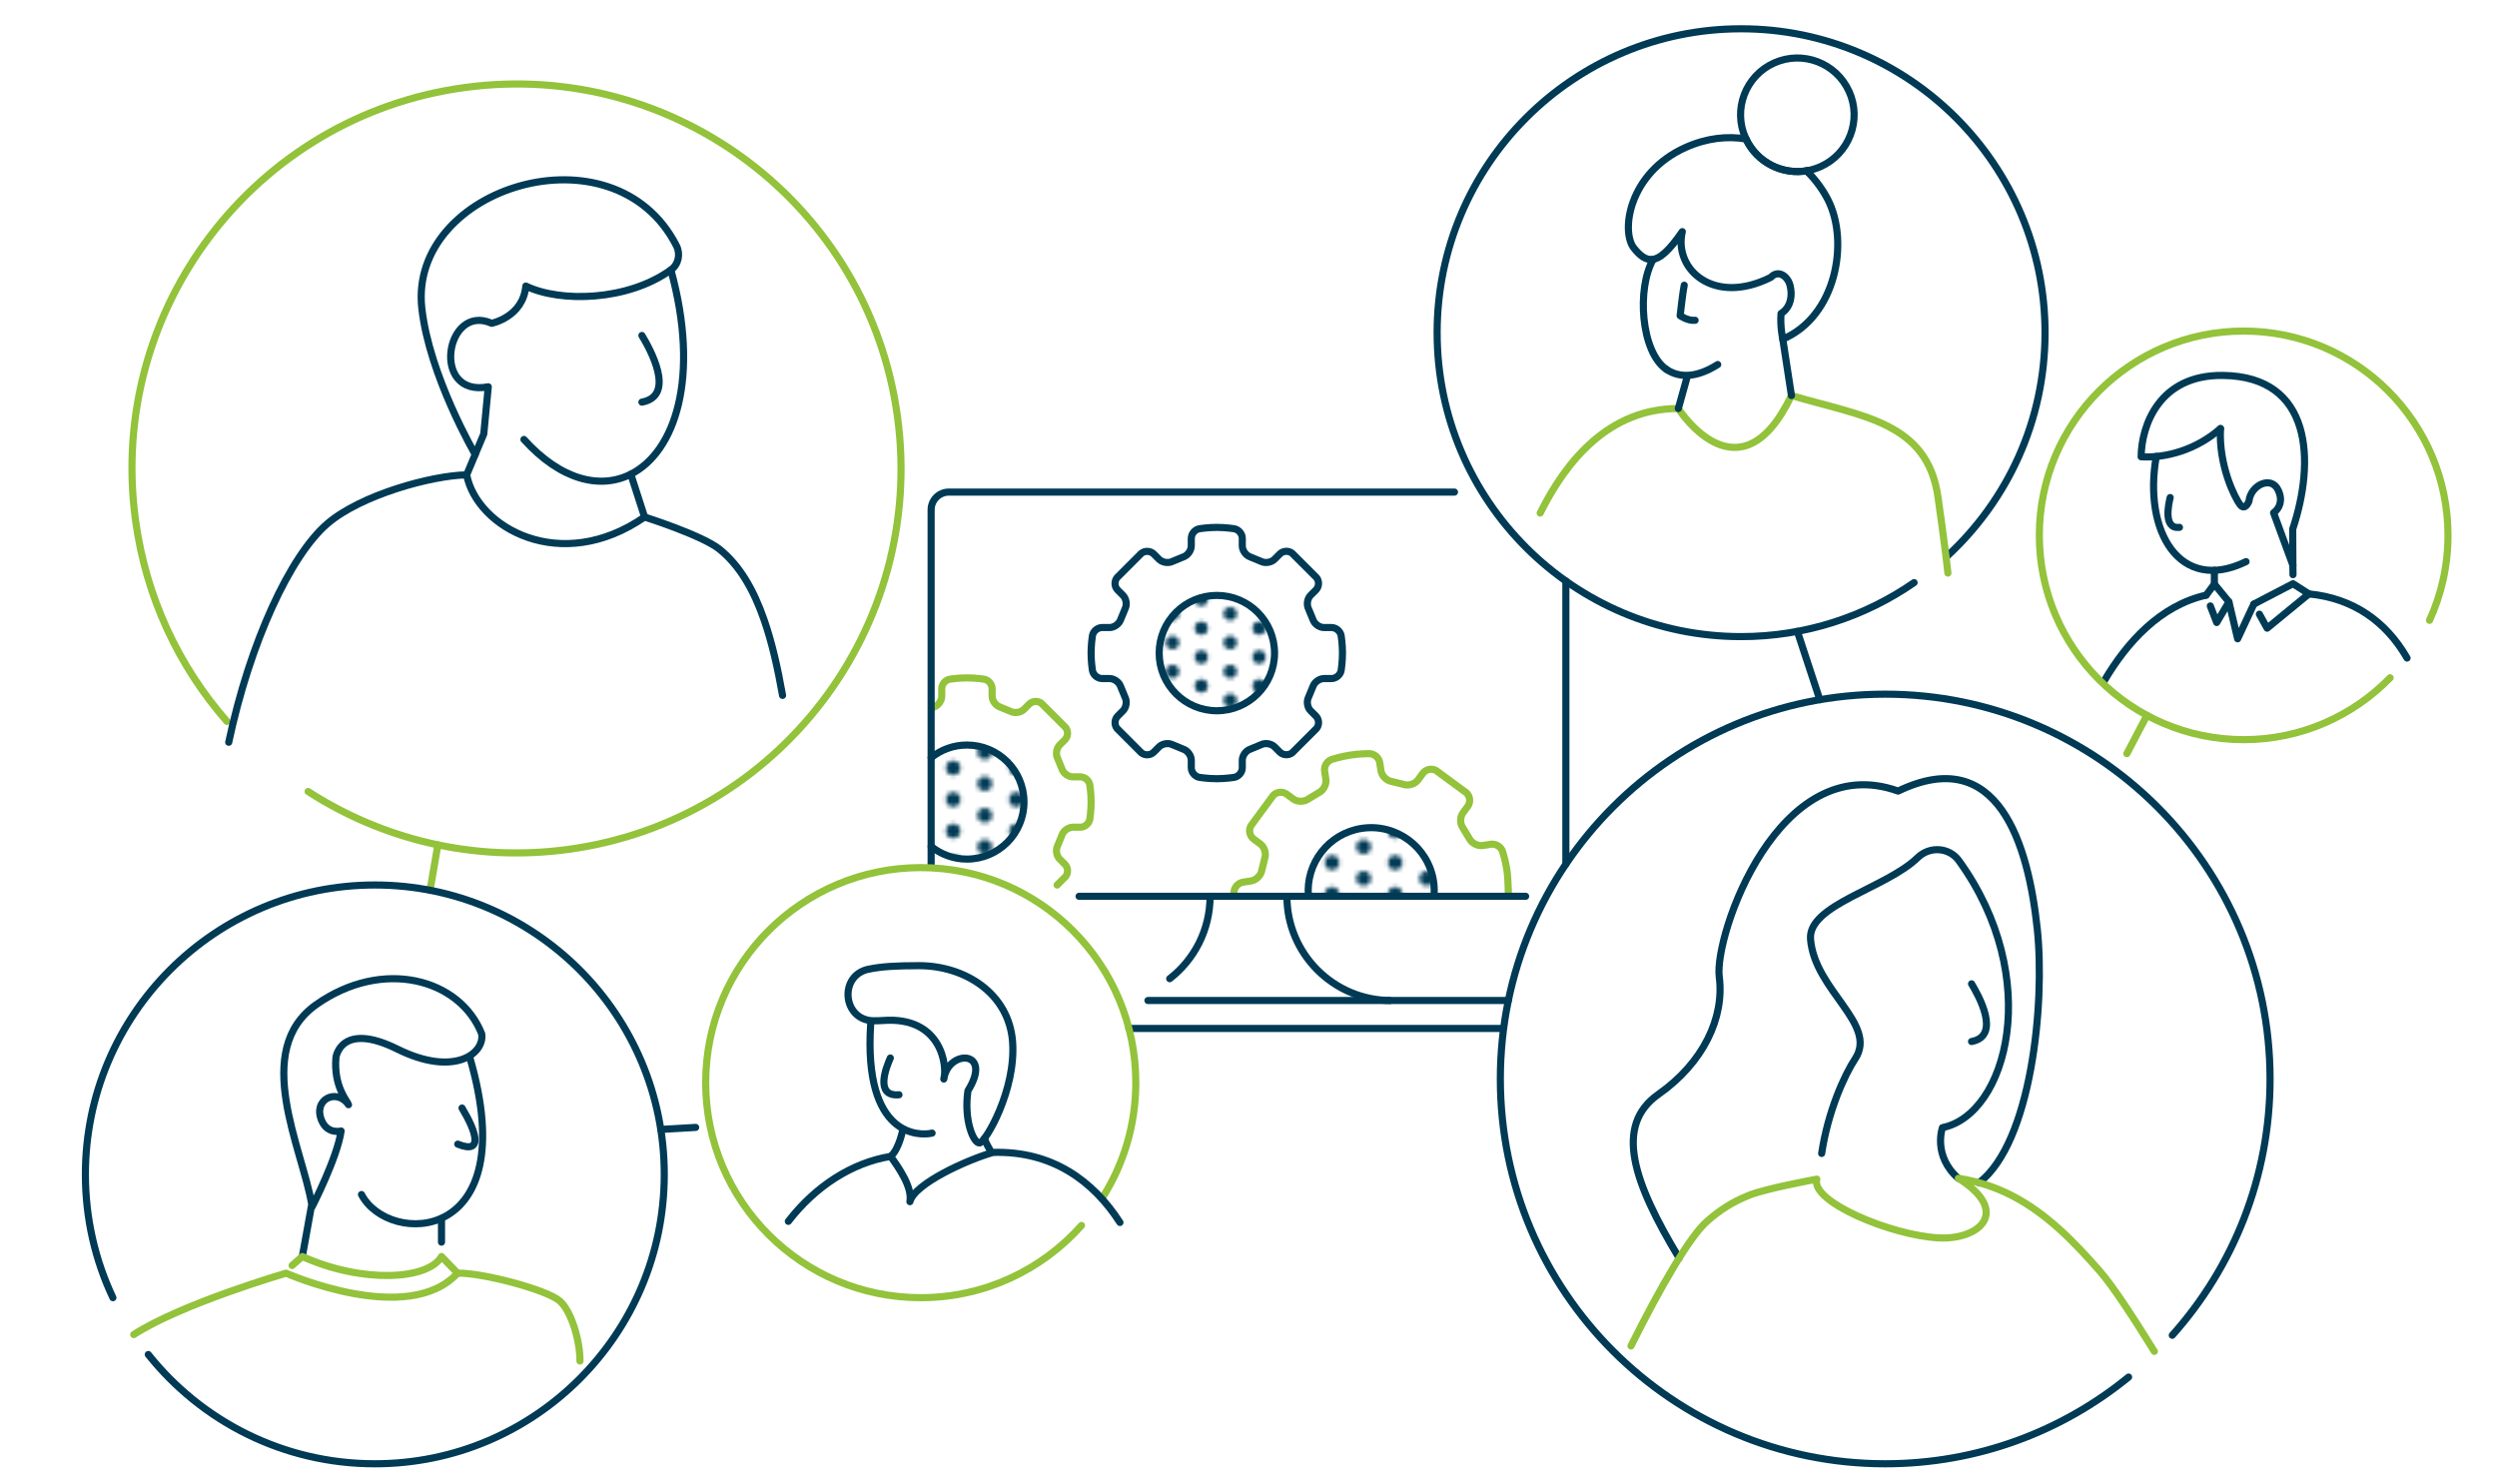 <?xml version="1.0" encoding="UTF-8"?> <svg xmlns="http://www.w3.org/2000/svg" xmlns:xlink="http://www.w3.org/1999/xlink" id="_12" data-name="12" viewBox="0 0 700 416"><defs><style> .cls-1, .cls-2, .cls-3, .cls-4 { fill: none; } .cls-1, .cls-5 { stroke-width: 0px; } .cls-2 { stroke: #93c23b; } .cls-2, .cls-3, .cls-6, .cls-7 { stroke-linecap: round; } .cls-2, .cls-3, .cls-6, .cls-7, .cls-4 { stroke-linejoin: round; stroke-width: 2px; } .cls-3, .cls-6, .cls-7, .cls-4 { stroke: #003a55; } .cls-6 { fill: url(#Nouveau_motif_4-2); } .cls-5 { fill: #003a55; } .cls-7 { fill: url(#Nouveau_motif_4); } </style><pattern id="Nouveau_motif_4" data-name="Nouveau motif 4" x="0" y="0" width="14.98" height="14.98" patternTransform="translate(3462.07 2171.17) scale(1.18)" patternUnits="userSpaceOnUse" viewBox="0 0 14.98 14.98"><g><rect class="cls-1" width="14.98" height="14.98"></rect><circle class="cls-5" cx="14.98" cy="11.24" r="1.73"></circle><circle class="cls-5" cx="7.49" cy="14.98" r="1.73"></circle><circle class="cls-5" cx="0" cy="11.24" r="1.73"></circle><circle class="cls-5" cx="14.98" cy="3.75" r="1.73"></circle><circle class="cls-5" cx="7.49" cy="7.49" r="1.73"></circle><circle class="cls-5" cx="0" cy="3.75" r="1.73"></circle><circle class="cls-5" cx="7.49" cy="0" r="1.73"></circle></g></pattern><pattern id="Nouveau_motif_4-2" data-name="Nouveau motif 4" patternTransform="translate(2693.88 1383.03) scale(1.08)" xlink:href="#Nouveau_motif_4"></pattern></defs><line class="cls-2" x1="122.75" y1="236.88" x2="120.55" y2="249.62"></line><line class="cls-3" x1="420.59" y1="288.36" x2="316.48" y2="288.36"></line><path class="cls-3" d="M589.92,190.85c6.28-10.67,15.6-21.06,28.54-23.98"></path><path class="cls-2" d="M296.35,248.14l2.36-2.36c.81-.99.73-2.54-.17-3.44l-1.47-1.47c-.9-.9-1.17-2.57-.6-3.72l1.24-3.02c.41-1.21,1.79-2.2,3.06-2.2h2.07c1.28,0,2.48-1.03,2.68-2.29h0s.36-2.35.36-4.77c0-2.42-.36-4.77-.36-4.77-.19-1.26-1.4-2.29-2.68-2.29h-2.07c-1.28,0-2.66-.99-3.06-2.2l-1.24-3.02c-.57-1.14-.3-2.81.6-3.72l1.47-1.47c.9-.9.98-2.45.17-3.44l-6.73-6.73c-.99-.81-2.54-.73-3.44.17l-1.47,1.47c-.9.9-2.57,1.17-3.72.6l-3.02-1.24c-1.21-.41-2.2-1.79-2.2-3.06v-2.07c0-1.28-1.03-2.48-2.29-2.68,0,0-2.35-.36-4.77-.36s-4.77.36-4.77.36c-1.26.19-2.29,1.4-2.29,2.68v2.08c0,1.28-.99,2.65-2.2,3.06"></path><path class="cls-7" d="M261.03,237.32c2.75,2.22,6.23,3.55,10.04,3.55,8.83,0,15.99-7.16,15.99-15.99s-7.16-15.99-15.99-15.99c-3.8,0-7.29,1.33-10.04,3.55"></path><g><path class="cls-3" d="M261.03,242.82v-99.88c0-2.75,2.23-4.97,4.97-4.97h141.74"></path><line class="cls-3" x1="438.97" y1="162.91" x2="438.97" y2="242.27"></line><g><path class="cls-3" d="M327.91,274.4c6.89-5.35,11.32-13.7,11.32-23.1"></path><path class="cls-4" d="M360.77,251.3c0,16.14,13.08,29.22,29.22,29.22"></path></g><line class="cls-3" x1="321.81" y1="280.52" x2="422.84" y2="280.52"></line></g><path class="cls-2" d="M86.37,221.92c20.85,13.46,46.42,19.83,72.93,16.23,58.99-8.01,100.31-62.32,92.3-121.31-8.01-58.99-62.32-100.31-121.31-92.3-58.99,8.01-100.31,62.32-92.3,121.31,2.95,21.73,12.18,41.06,25.62,56.41"></path><path class="cls-2" d="M303.19,343.59c-11.04,12.42-27.14,20.25-45.07,20.25-33.3,0-60.29-26.99-60.29-60.29s26.99-60.29,60.29-60.29,60.29,26.99,60.29,60.29c0,11.97-3.49,23.12-9.5,32.49"></path><path class="cls-3" d="M536.59,163.35c-13.77,9.54-30.48,15.14-48.5,15.14-47.06,0-85.21-38.15-85.21-85.21S441.03,8.07,488.09,8.07s85.21,38.15,85.21,85.21c0,24.75-10.55,47.03-27.39,62.6"></path><path class="cls-2" d="M431.77,143.85c7.44-14.97,19.5-29.31,38.74-29.31.3.59,17.28,26.48,31.7-3.64,19.83,5.87,38.13,7.36,41.09,28.53.73,5.24,1.51,10.67,2.19,16.21.21,1.67.4,3.35.58,5.04"></path><path class="cls-3" d="M518.39,25.68c3.59,8.02,0,17.44-8.02,21.03-1.19.53-2.4.9-3.61,1.13-6.97,1.29-14.15-2.21-17.29-8.86-.05-.1-.1-.2-.14-.3-3.58-8.02,0-17.44,8.03-21.03,8.02-3.59,17.43,0,21.02,8.03Z"></path><path class="cls-3" d="M506.76,47.84l.09.45c2.37,2.43,4.3,5.13,5.67,7.87,5.87,11.72,2.25,32.53-12.72,38.92h-.02s-.79-3.54-.49-7.18c1.42-.86,2.38-2.32,2.7-4.11.2-1.08.17-2.29-.12-3.57-.65-2.89-3.42-4.66-5.42-2.47-15.92,8.03-27.32-2.15-24.84-12.8-3.64,5.27-6.24,7.65-8.54,7.8-1.74.12-3.31-1.04-5.02-3.18-3.69-4.62-1.55-21.05,14.49-28.23,5.95-2.66,11.69-3.23,16.91-2.38h0"></path><line class="cls-3" x1="499.78" y1="95.09" x2="502.21" y2="110.91"></line><path class="cls-3" d="M467.12,103.54c-7.13-4.91-8.31-22.73-3.67-30.82"></path><line class="cls-3" x1="506.85" y1="48.29" x2="506.76" y2="47.84"></line><path class="cls-3" d="M506.76,47.84c-6.97,1.29-14.15-2.21-17.29-8.86-.05-.1-.1-.2-.14-.3"></path><path class="cls-3" d="M467.12,103.54c3.5,2.4,8.31,2.54,14.42-1.33"></path><line class="cls-3" x1="470.5" y1="114.54" x2="472.87" y2="106.05"></line><path class="cls-3" d="M472.15,79.97c-.34,1.4-1.15,8.53-1.15,8.53,0,0,2.18,1.54,4.2,1.3"></path><path class="cls-3" d="M189.62,68.89c1.19,2.33.61,5.23-1.52,6.76-.01,0-.02.02-.04.03-12.07,8.71-30.94,9.21-40.65,4.52-.79,8.71-9.58,10.44-9.58,10.44-12.93-5.76-17.17,20.91-.95,17.81l-1.26,13.23-2.4,5.72s-12.87-22.01-14.97-41.01c-3.73-33.88,53.86-51.81,71.37-17.5Z"></path><path class="cls-3" d="M188.07,75.68c8.29,30.13,1.17,51.03-11.24,57.28l3.87,11.99"></path><line class="cls-3" x1="130.82" y1="133.13" x2="133.22" y2="127.41"></line><path class="cls-3" d="M146.88,123.22c10.29,11.4,21.38,14.07,29.95,9.74"></path><path class="cls-3" d="M64.12,208.11c5.95-27.99,17.2-52.29,27.65-61.28,9.39-8.08,29.31-13.53,39.05-13.69,2.89,14.81,26.39,28.08,49.88,11.82,0,0,16.06,5.07,21.03,9.05,5.64,4.55,9.56,11.39,12.45,19.71,2.22,6.35,3.84,13.55,5.2,21.25"></path><path class="cls-3" d="M179.95,94.06c2.16,3.59,9.7,16.89,0,18.69"></path><path class="cls-3" d="M221,342.44c7.56-9.82,17.83-16.46,28.67-18.21,2.34,3.23,6.14,8.68,5.41,12.69,1.31-5.08,16.11-11.76,23.32-13.81,16.49-.47,28.02,7.91,35.56,19.64"></path><path class="cls-3" d="M243.46,271.74c-8.42,1.8-7.22,14.32,1.39,14.46.84.01,1.75-.01,2.71-.08,16.65-1.23,18.04,13.15,17.02,16.42,1.23-8.42,13.94-8.22,6.77,3.27-1.23,8.41,1.65,14.89,3.28,14.65,1.63-.24,10.25-14.85,9.23-28.39-1.02-13.53-13.33-21.32-26.24-21.32-6.53,0-10.7.26-14.15,1Z"></path><path class="cls-3" d="M261.3,317.7c-3.49.82-19.27,1.23-17.22-30.55"></path><path class="cls-3" d="M249.67,324.24c2.39-2.03,3.43-7.57,3.43-7.57"></path><path class="cls-3" d="M277.85,323.09c-.56-1.32-1.46-2.29-1.85-3.95"></path><path class="cls-3" d="M249.59,296.64c-1.03,2.33-4.56,10.9,2.42,10.31"></path><path class="cls-3" d="M596.72,386.1c-18.59,15.2-42.35,24.31-68.23,24.31-59.59,0-107.89-48.3-107.89-107.89s48.3-107.89,107.89-107.89,107.89,48.3,107.89,107.89c0,27.6-10.36,52.78-27.41,71.86"></path><path class="cls-3" d="M554.79,331.62c14.69-11.29,18.56-50.2,16.33-71.19-2.51-23.56-10.85-52.17-39.01-38.63-33.58-12.04-51.62,40.6-50.14,52.09,1.5,11.48-4.5,24.11-17.03,32.91-12.53,8.79-7.05,24.67,5.78,45.93"></path><path class="cls-3" d="M510.68,323.4c1.76-11.82,6.39-21.99,9.41-26.57,6.37-9.73-11.37-19.11-12.53-33.49-.78-9.67,21.16-14.25,30.03-22.88,3.35-3.26,8.83-2.93,11.56.85,23.8,32.9,13.54,71.22-4.61,74.85h0s-2.81,7.87,4.45,14.22"></path><path class="cls-2" d="M457.23,377.38c8.42-16.9,16.44-30.55,21.13-34.78,3.45-3.1,7.14-5.56,12.06-7.51,4.67-1.85,17.88-4.29,18.9-4.48-1.86,6.34,21.03,15.8,34.19,16.47,11.53.58,20.28-7.44,5.48-16.71,5.46.83,10.33,2.48,14.75,4.71,10.09,5.11,17.87,13.28,25.01,21.44,3.49,3.99,9.26,12.8,15.19,22.38"></path><path class="cls-3" d="M552.7,275.84c1.87,3.11,8.4,14.62,0,16.18"></path><path class="cls-3" d="M376.35,183.1c0-2.45-.37-4.83-.37-4.83-.2-1.28-1.42-2.32-2.71-2.32h-2.1c-1.29,0-2.69-1-3.1-2.23l-1.26-3.05c-.58-1.16-.31-2.85.6-3.76l1.48-1.48c.91-.91.99-2.48.18-3.48l-6.81-6.81c-1-.82-2.57-.74-3.48.18l-1.48,1.48c-.91.91-2.6,1.19-3.76.61l-3.05-1.26c-1.22-.41-2.23-1.81-2.23-3.1v-2.1c0-1.29-1.04-2.51-2.32-2.71,0,0-2.38-.37-4.83-.37s-4.83.37-4.83.37c-1.28.2-2.32,1.42-2.32,2.71v2.1c0,1.29-1,2.68-2.23,3.1l-3.05,1.26c-1.15.58-2.84.31-3.76-.6l-1.48-1.48c-.91-.91-2.48-.99-3.48-.18l-6.81,6.81c-.82,1-.74,2.57.18,3.48l1.48,1.48c.91.91,1.19,2.6.6,3.76l-1.26,3.05c-.41,1.22-1.81,2.22-3.1,2.22h-2.1c-1.29,0-2.51,1.04-2.71,2.32h0s-.37,2.38-.37,4.83c0,2.45.37,4.83.37,4.83.2,1.28,1.42,2.32,2.71,2.32h2.1c1.29,0,2.69,1,3.1,2.23l1.26,3.05c.58,1.16.31,2.85-.6,3.76l-1.48,1.48c-.91.91-.99,2.48-.18,3.48l6.81,6.81c1,.82,2.57.74,3.48-.18l1.48-1.48c.91-.91,2.6-1.19,3.76-.61l3.05,1.26c1.22.41,2.23,1.81,2.23,3.1v2.1c0,1.29,1.04,2.51,2.32,2.71,0,0,2.38.37,4.83.37s4.83-.37,4.83-.37c1.28-.2,2.32-1.42,2.32-2.71v-2.1c0-1.29,1-2.68,2.23-3.1l3.05-1.26c1.15-.58,2.84-.31,3.76.6l1.48,1.48c.91.91,2.48.99,3.48.18l6.81-6.81c.82-1,.74-2.57-.18-3.48l-1.48-1.48c-.91-.91-1.19-2.6-.6-3.76l1.26-3.05c.41-1.22,1.81-2.22,3.1-2.22h2.1c1.29,0,2.51-1.04,2.71-2.32h0s.37-2.38.37-4.83Z"></path><circle class="cls-6" cx="341.13" cy="183.11" r="16.17"></circle><path class="cls-2" d="M422.84,249.21v2.09s0-4.73-.4-7.37c-.4-2.65-1.2-5.16-1.2-5.16-.42-1.35-1.91-2.27-3.31-2.06l-2.27.35c-1.4.21-3.07-.64-3.72-1.89l-1.86-3.09c-.82-1.15-.8-3.02.03-4.16l1.36-1.85c.84-1.14.66-2.84-.38-3.79l-8.48-6.23c-1.22-.72-2.89-.37-3.73.77l-1.36,1.85c-.83,1.14-2.62,1.71-3.96,1.28l-3.5-.86c-1.39-.24-2.7-1.59-2.92-2.98l-.35-2.27c-.21-1.4-1.54-2.54-2.95-2.54,0,0-2.63,0-5.28.4s-5.16,1.2-5.16,1.2c-1.35.42-2.27,1.91-2.06,3.31l.35,2.27c.21,1.39-.64,3.07-1.89,3.71l-3.09,1.86c-1.15.82-3.02.8-4.16-.03l-1.85-1.36c-1.14-.84-2.84-.66-3.79.38l-6.23,8.48c-.72,1.22-.37,2.89.77,3.73l1.85,1.36c1.14.84,1.71,2.62,1.27,3.96l-.86,3.5c-.24,1.39-1.59,2.7-2.98,2.92l-2.27.35c-1.4.21-2.54,1.54-2.54,2.95h0"></path><path class="cls-7" d="M401.99,251.3c.12-1.38.1-2.8-.12-4.23-1.48-9.65-10.5-16.28-20.15-14.81-9.28,1.42-15.74,9.81-14.92,19.03"></path><line class="cls-3" x1="427.69" y1="251.3" x2="302.5" y2="251.3"></line><path class="cls-2" d="M670.04,190.03c-10.41,10.7-24.96,17.35-41.06,17.35-31.63,0-57.28-25.64-57.28-57.28s25.64-57.28,57.28-57.28,57.28,25.64,57.28,57.28c0,8.5-1.85,16.58-5.18,23.83"></path><path class="cls-3" d="M31.65,363.84c-4.95-10.49-7.71-22.2-7.71-34.57,0-44.81,36.33-81.14,81.14-81.14s81.14,36.33,81.14,81.14-36.33,81.14-81.14,81.14c-25.72,0-48.64-11.97-63.51-30.63"></path><path class="cls-3" d="M84.75,352.3l2.64-14.61c-2.64-15.75-16.95-43.19,1.29-56.04,18.62-13.12,40.26-7.26,46.36,8.22.84,5.53-7.73,12.16-23.62,4.28-15.89-7.88-17.24,2.31-17.24,2.31-.73,8.29,3.37,12.47,3.52,13.27-3.32-4.77-10.1-1.47-7.51,4.49,1.7,3.91,5.43,2.89,5.43,2.89-1.04,7.45-8.14,21.27-8.14,21.27"></path><line class="cls-3" x1="123.77" y1="348.27" x2="123.77" y2="341.66"></line><path class="cls-2" d="M81.88,354.82l2.87-2.52c16.82,7.59,35.24,6.59,39.02,0l4.51,4.68"></path><path class="cls-3" d="M101.34,334.92c7.56,14.56,45.63,14.14,30.4-38.3"></path><path class="cls-2" d="M37.5,374.18c13.46-8.69,42.69-17.21,42.69-17.21,0,0,34.14,15.16,48.09,0,6.82-.17,25.06,4.61,28.69,7.84,3.11,2.77,5.62,10.81,5.62,16.79"></path><path class="cls-3" d="M129.52,310.67c3.98,6.62,6.1,13.08-1.19,10.12"></path><polyline class="cls-3" points="633.39 172.2 635.56 176.13 647.27 166.51 642.81 163.66 631.83 169.38"></polyline><path class="cls-3" d="M642.78,158.49l-.05-10.16c6.3-18.86,5.6-42.77-19.56-43.07-17.94-.22-22.86,14.16-22.93,22.81,6.96.43,15.57-2.02,22.23-7.9"></path><polyline class="cls-3" points="619.63 169.89 621.42 174.54 624.85 168.76 620.77 163.78 618.46 166.87"></polyline><path class="cls-3" d="M604.48,127.98c-3.73,21.08,6.61,38.54,25.17,29.49"></path><path class="cls-3" d="M642.81,161.12l-.03-2.63-5.41-14.71h0c1.64-1.19,2.68-3.42,1.29-6.36-1.97-4.19-7.72-1.37-8.19,3.08,0,0-1.06,2.89-2.51.98-1.44-1.9-6.01-10.91-5.48-21.32"></path><path class="cls-3" d="M674.79,184.5c-5.93-10.29-15.13-16.78-27.51-17.98"></path><polyline class="cls-3" points="624.85 168.76 627.29 179.11 631.83 169.38"></polyline><line class="cls-3" x1="620.77" y1="163.78" x2="620.77" y2="159.91"></line><path class="cls-3" d="M608.38,139.5c-.47,1.91-1.99,8.9,2.6,8.36"></path><line class="cls-3" x1="185.24" y1="316.67" x2="195.02" y2="316.1"></line><line class="cls-3" x1="503.86" y1="177.02" x2="510.16" y2="196.18"></line><line class="cls-2" x1="601.87" y1="200.57" x2="596.24" y2="211.3"></line></svg> 
